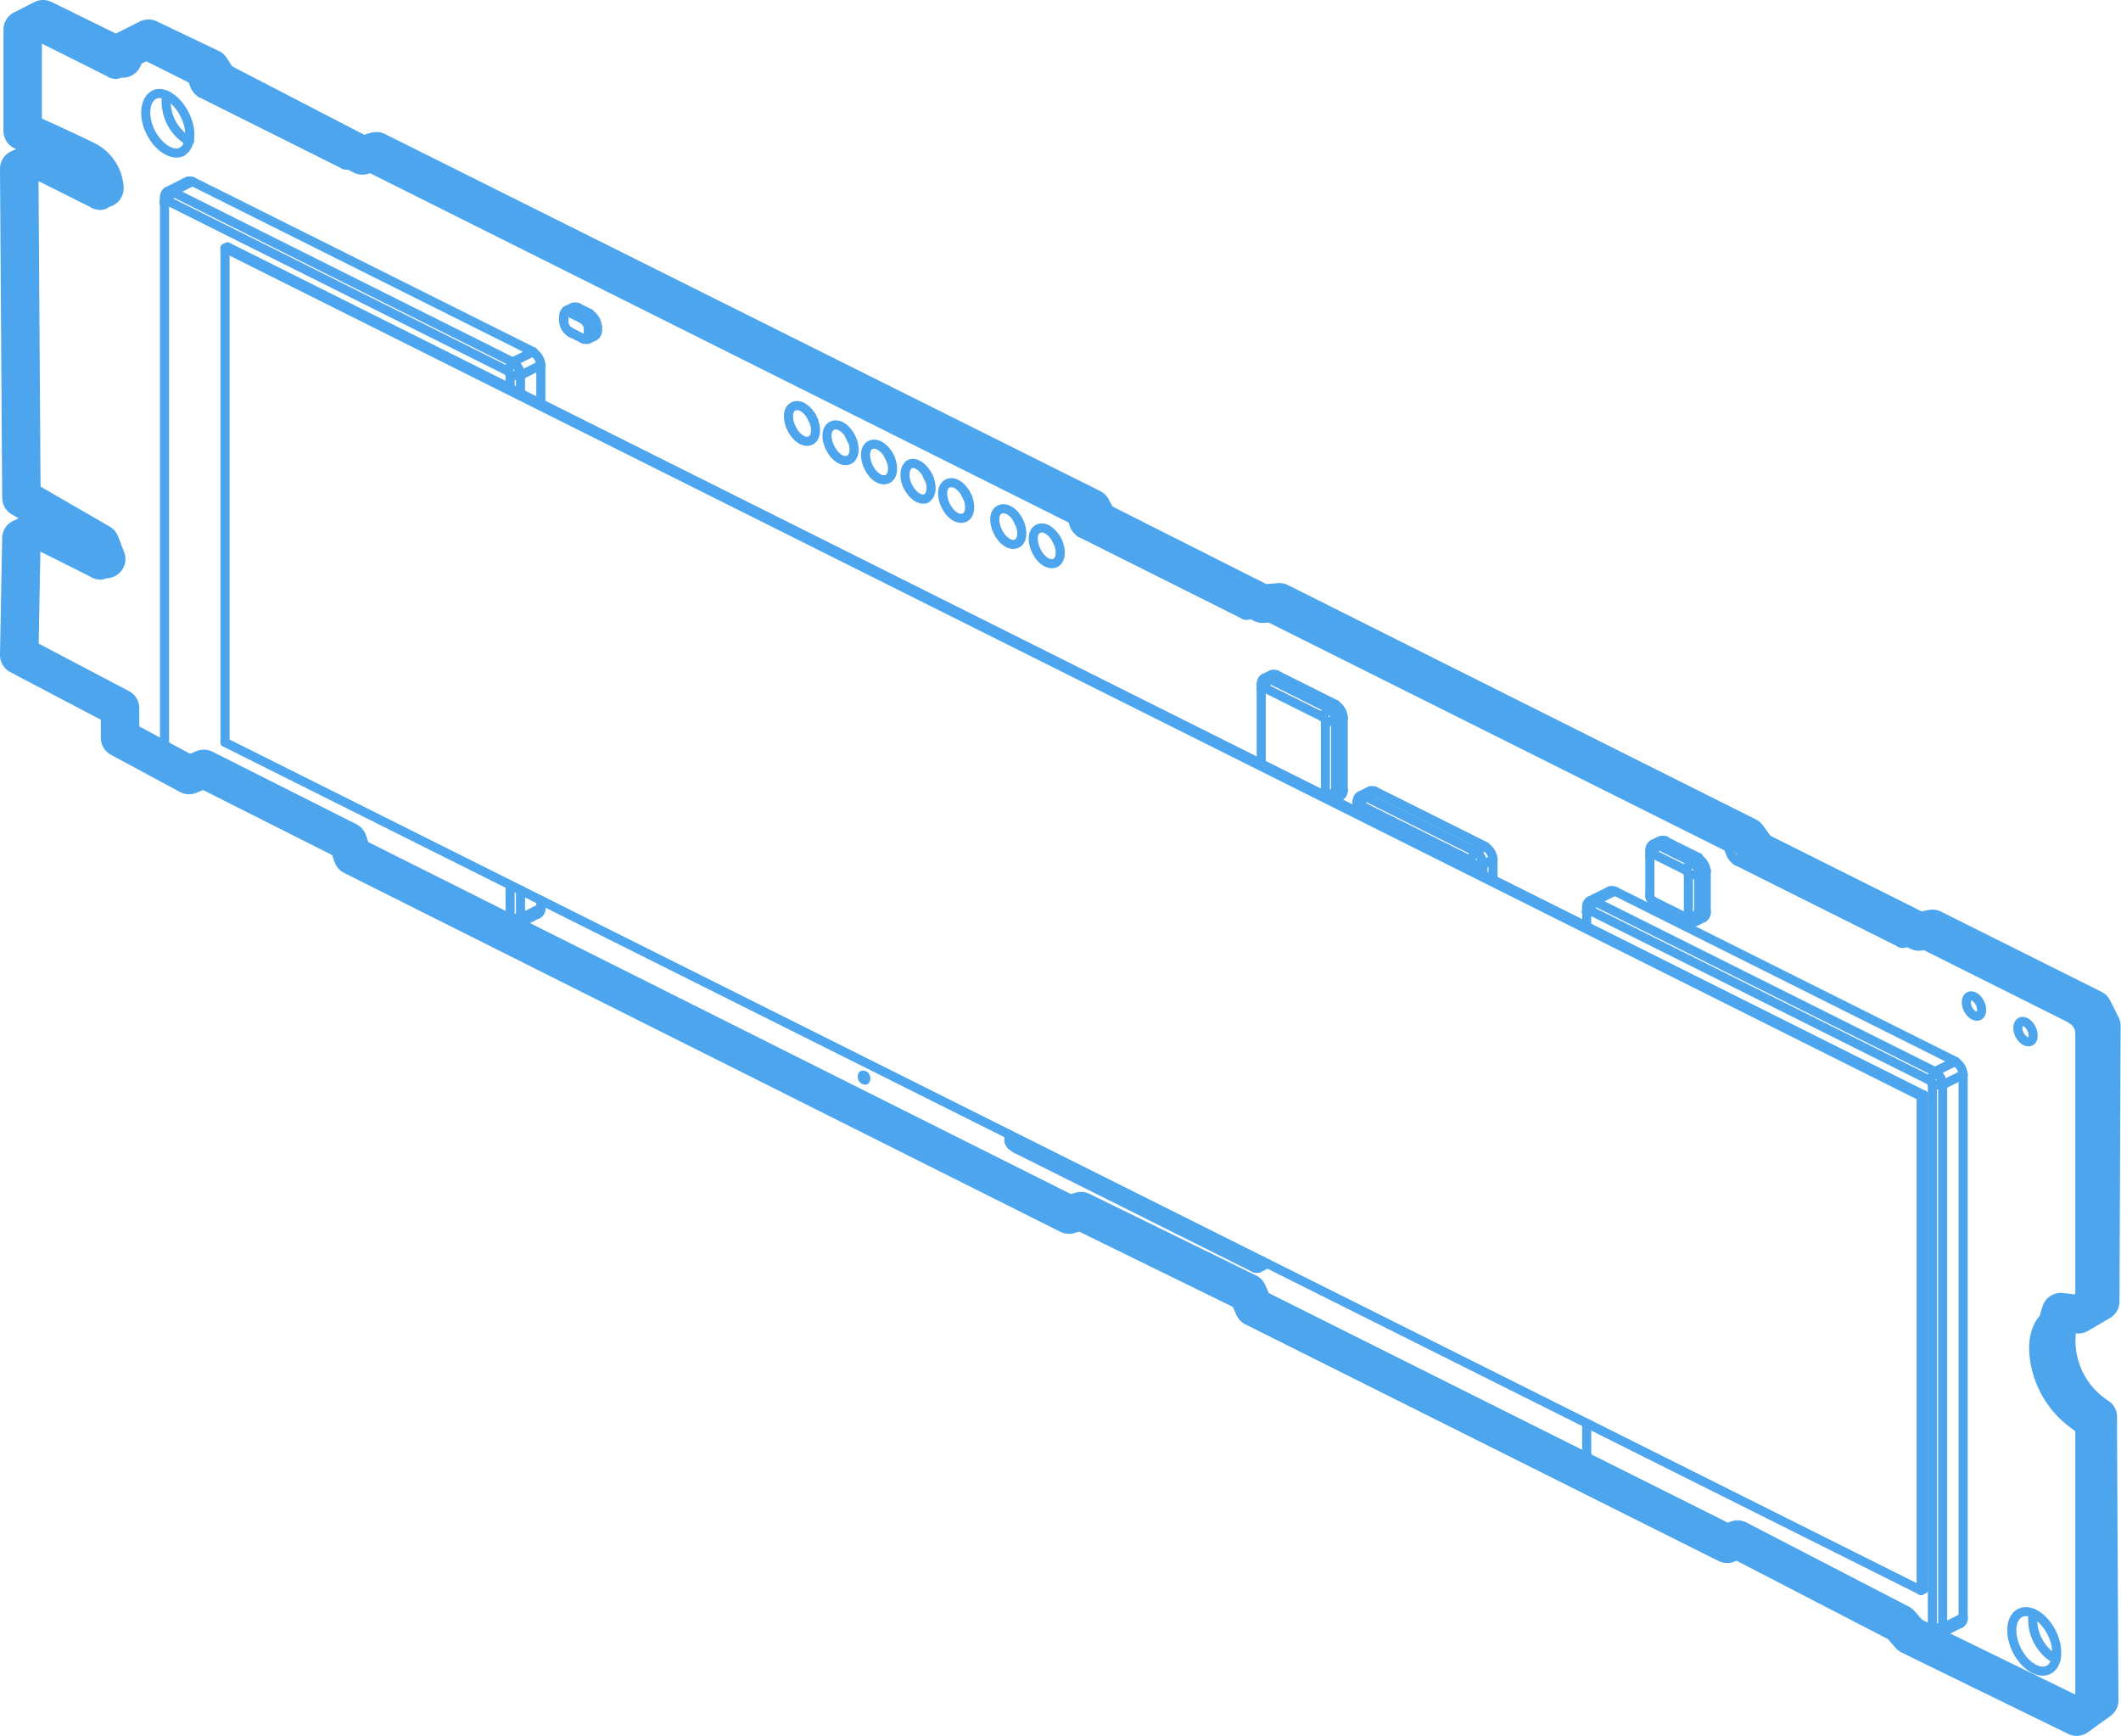 <svg xmlns="http://www.w3.org/2000/svg" viewBox="0 0 165.53 135.44"><defs><style>.cls-1,.cls-2{fill:none;stroke:#4ca5ed;stroke-linecap:round;stroke-linejoin:round;}.cls-1{stroke-width:0.71px;}.cls-2{stroke-width:3px;}</style></defs><title>nvme-linework</title><g id="Layer_2" data-name="Layer 2"><g id="VISIBLE"><g id="LINE"><line class="cls-1" x1="3.36" y1="41.2" x2="1.75" y2="42"/></g><g id="LINE-2" data-name="LINE"><line class="cls-1" x1="8.61" y1="43.76" x2="3.49" y2="41.2"/></g><g id="LINE-3" data-name="LINE"><line class="cls-1" x1="8.69" y1="5.72" x2="1.87" y2="2.31"/></g><g id="LINE-4" data-name="LINE"><line class="cls-1" x1="150.56" y1="72.4" x2="148.94" y2="73.21"/></g><g id="LINE-5" data-name="LINE"><line class="cls-1" x1="163.34" y1="78.73" x2="150.68" y2="72.41"/></g><g id="LINE-6" data-name="LINE"><line class="cls-1" x1="8.61" y1="14.92" x2="3.49" y2="12.36"/></g><g id="LINE-7" data-name="LINE"><line class="cls-1" x1="7.35" y1="15.91" x2="1.87" y2="13.17"/></g><g id="LINE-8" data-name="LINE"><line class="cls-1" x1="163.94" y1="132.67" x2="163.94" y2="110.88"/></g><g id="LINE-9" data-name="LINE"><line class="cls-1" x1="1.87" y1="38.94" x2="7.35" y2="41.68"/></g><g id="LINE-10" data-name="LINE"><line class="cls-1" x1="7.35" y1="44.75" x2="1.87" y2="42.01"/></g><g id="LINE-11" data-name="LINE"><line class="cls-1" x1="41.61" y1="27.45" x2="15.03" y2="14.17"/></g><g id="LINE-12" data-name="LINE"><line class="cls-1" x1="42.21" y1="70.86" x2="42.21" y2="70.25"/></g><g id="LINE-13" data-name="LINE"><line class="cls-1" x1="42.21" y1="31.49" x2="42.21" y2="28.49"/></g><g id="LINE-14" data-name="LINE"><line class="cls-1" x1="46.02" y1="24.46" x2="45.1" y2="24"/></g><g id="LINE-15" data-name="LINE"><line class="cls-1" x1="46.62" y1="25.77" x2="46.62" y2="25.5"/></g><g id="LINE-16" data-name="LINE"><line class="cls-1" x1="104.23" y1="54.97" x2="99.62" y2="52.66"/></g><g id="LINE-17" data-name="LINE"><line class="cls-1" x1="104.83" y1="61.65" x2="104.83" y2="56"/></g><g id="LINE-18" data-name="LINE"><line class="cls-1" x1="115.92" y1="66.05" x2="107.3" y2="61.74"/></g><g id="LINE-19" data-name="LINE"><line class="cls-1" x1="116.52" y1="68.65" x2="116.52" y2="67.08"/></g><g id="LINE-20" data-name="LINE"><line class="cls-1" x1="132.56" y1="66.92" x2="129.95" y2="65.62"/></g><g id="LINE-21" data-name="LINE"><line class="cls-1" x1="133.16" y1="71.15" x2="133.16" y2="67.96"/></g><g id="LINE-22" data-name="LINE"><line class="cls-1" x1="152.61" y1="82.83" x2="126.03" y2="69.54"/></g><g id="LINE-23" data-name="LINE"><line class="cls-1" x1="153.21" y1="126.23" x2="153.21" y2="83.86"/></g><g id="LINE-24" data-name="LINE"><line class="cls-1" x1="1.67" y1="42.16" x2="1.67" y2="50.94"/></g><g id="LINE-25" data-name="LINE"><line class="cls-1" x1="163.94" y1="101.56" x2="163.94" y2="79.77"/></g><g id="LINE-26" data-name="LINE"><line class="cls-1" x1="27.6" y1="66.86" x2="83.58" y2="94.84"/></g><g id="LINE-27" data-name="LINE"><line class="cls-1" x1="136.4" y1="65.27" x2="99.47" y2="46.8"/></g><g id="LINE-28" data-name="LINE"><line class="cls-1" x1="1.87" y1="51.29" x2="8.69" y2="54.7"/></g><g id="LINE-29" data-name="LINE"><line class="cls-1" x1="9.59" y1="4.39" x2="9.59" y2="5.07"/></g><g id="LINE-30" data-name="LINE"><line class="cls-1" x1="149.88" y1="72.74" x2="137.18" y2="66.39"/></g><g id="LINE-31" data-name="LINE"><line class="cls-1" x1="1.67" y1="2.46" x2="1.67" y2="9.75"/></g><g id="LINE-32" data-name="LINE"><line class="cls-1" x1="162.32" y1="102.37" x2="162.32" y2="80.58"/></g><g id="LINE-33" data-name="LINE"><line class="cls-1" x1="134.79" y1="66.07" x2="97.86" y2="47.61"/></g><g id="LINE-34" data-name="LINE"><line class="cls-1" x1="97.86" y1="101.98" x2="134.79" y2="120.45"/></g><g id="LINE-35" data-name="LINE"><line class="cls-1" x1="14.93" y1="6.14" x2="10.34" y2="3.85"/></g><g id="LINE-36" data-name="LINE"><line class="cls-1" x1="83.58" y1="40.47" x2="27.6" y2="12.48"/></g><g id="LINE-37" data-name="LINE"><line class="cls-1" x1="148.29" y1="73.56" x2="135.57" y2="67.2"/></g><g id="LINE-38" data-name="LINE"><line class="cls-1" x1="83.7" y1="94.85" x2="84.39" y2="94.51"/></g><g id="LINE-39" data-name="LINE"><line class="cls-1" x1="10.34" y1="58.22" x2="14.93" y2="60.52"/></g><g id="LINE-40" data-name="LINE"><line class="cls-1" x1="9.59" y1="56.25" x2="9.59" y2="56.93"/></g><g id="LINE-41" data-name="LINE"><line class="cls-1" x1="28.41" y1="12.01" x2="17.32" y2="6.46"/></g><g id="LINE-42" data-name="LINE"><line class="cls-1" x1="11.48" y1="3.01" x2="9.87" y2="3.82"/></g><g id="LINE-43" data-name="LINE"><line class="cls-1" x1="149.07" y1="127.59" x2="161.72" y2="133.92"/></g><g id="LINE-44" data-name="LINE"><line class="cls-1" x1="162.32" y1="133.48" x2="162.32" y2="111.69"/></g><g id="LINE-45" data-name="LINE"><line class="cls-1" x1="26.83" y1="12.83" x2="15.7" y2="7.27"/></g><g id="LINE-46" data-name="LINE"><line class="cls-1" x1="99.34" y1="46.79" x2="97.73" y2="47.6"/></g><g id="LINE-47" data-name="LINE"><line class="cls-1" x1="97.08" y1="47.96" x2="84.35" y2="41.59"/></g><g id="LINE-48" data-name="LINE"><line class="cls-1" x1="3.36" y1="1.5" x2="1.75" y2="2.31"/></g><g id="LINE-49" data-name="LINE"><line class="cls-1" x1="84.35" y1="94.49" x2="97.08" y2="100.86"/></g><g id="LINE-50" data-name="LINE"><line class="cls-1" x1="162.25" y1="102.52" x2="163.86" y2="101.72"/></g><g id="LINE-51" data-name="LINE"><line class="cls-1" x1="135.57" y1="120.1" x2="148.29" y2="126.46"/></g><g id="LINE-52" data-name="LINE"><line class="cls-1" x1="29.09" y1="11.67" x2="27.48" y2="12.47"/></g><g id="LINE-53" data-name="LINE"><line class="cls-1" x1="162.1" y1="133.94" x2="163.72" y2="133.13"/></g><g id="LINE-54" data-name="LINE"><line class="cls-1" x1="134.92" y1="120.46" x2="135.6" y2="120.12"/></g><g id="LINE-55" data-name="LINE"><line class="cls-1" x1="15.05" y1="60.53" x2="15.73" y2="60.18"/></g><g id="LINE-56" data-name="LINE"><line class="cls-1" x1="98.66" y1="47.13" x2="85.97" y2="40.78"/></g><g id="LINE-57" data-name="LINE"><line class="cls-1" x1="85.19" y1="39.66" x2="29.22" y2="11.67"/></g><g id="LINE-58" data-name="LINE"><line class="cls-1" x1="15.7" y1="60.17" x2="26.83" y2="65.73"/></g><g id="LINE-59" data-name="LINE"><line class="cls-1" x1="1.67" y1="13.31" x2="1.67" y2="38.6"/></g><g id="LINE-60" data-name="LINE"><line class="cls-1" x1="161.72" y1="79.54" x2="149.07" y2="73.21"/></g><g id="LINE-61" data-name="LINE"><line class="cls-1" x1="1.87" y1="10.1" x2="7.35" y2="12.84"/></g><g id="LINE-62" data-name="LINE"><line class="cls-1" x1="3.36" y1="12.35" x2="1.75" y2="13.16"/></g><g id="LINE-63" data-name="LINE"><line class="cls-1" x1="16.54" y1="5.33" x2="11.95" y2="3.04"/></g><g id="LINE-64" data-name="LINE"><line class="cls-1" x1="9.59" y1="4.56" x2="3.49" y2="1.51"/></g><g id="ELLIPSE"><path class="cls-1" d="M3.49,41.2a.15.15,0,0,0-.13,0"/></g><g id="ELLIPSE-2" data-name="ELLIPSE"><path class="cls-1" d="M3.49,12.36a.15.15,0,0,0-.13,0"/></g><g id="ELLIPSE-3" data-name="ELLIPSE"><path class="cls-1" d="M83.77,94.76a.38.38,0,0,1,.58-.27"/></g><g id="ELLIPSE-4" data-name="ELLIPSE"><path class="cls-1" d="M159.87,130.31c.75-.38.86-1.68.25-2.9s-1.72-1.92-2.47-1.54-.86,1.67-.25,2.9,1.72,1.91,2.47,1.54Z"/></g><g id="ELLIPSE-5" data-name="ELLIPSE"><path class="cls-1" d="M9.59,5.07c0,.61-.4.9-.9.65"/></g><g id="ELLIPSE-6" data-name="ELLIPSE"><path class="cls-1" d="M137.18,66.39a1.25,1.25,0,0,1-.58-.84"/></g><g id="ELLIPSE-7" data-name="ELLIPSE"><path class="cls-1" d="M162.13,102.52c.11,0,.19,0,.19-.15"/></g><g id="ELLIPSE-8" data-name="ELLIPSE"><path class="cls-1" d="M1.67,9.75a.43.43,0,0,0,.2.35"/></g><g id="ELLIPSE-9" data-name="ELLIPSE"><path class="cls-1" d="M9.59,56.93a1.55,1.55,0,0,0,.75,1.29"/></g><g id="ELLIPSE-10" data-name="ELLIPSE"><path class="cls-1" d="M83.58,94.84a.12.12,0,0,0,.19-.08"/></g><g id="ELLIPSE-11" data-name="ELLIPSE"><path class="cls-1" d="M149.07,73.21a.12.12,0,0,0-.19.09"/></g><g id="ELLIPSE-12" data-name="ELLIPSE"><path class="cls-1" d="M63.31,32.45a1.93,1.93,0,0,0,.19.38"/></g><g id="ELLIPSE-13" data-name="ELLIPSE"><path class="cls-1" d="M135,66.35a.41.41,0,0,0-.19-.28"/></g><g id="ELLIPSE-14" data-name="ELLIPSE"><path class="cls-1" d="M161.72,133.92c.34.16.6,0,.6-.44"/></g><g id="ELLIPSE-15" data-name="ELLIPSE"><path class="cls-1" d="M97.66,47.69a.37.37,0,0,1-.58.27"/></g><g id="ELLIPSE-16" data-name="ELLIPSE"><path class="cls-1" d="M14.17,11.84c.75-.37.86-1.67.25-2.89S12.7,7,12,7.41s-.86,1.67-.25,2.89,1.72,1.92,2.47,1.54Z"/></g><g id="ELLIPSE-17" data-name="ELLIPSE"><path class="cls-1" d="M97.08,100.86a1.19,1.19,0,0,1,.58.84"/></g><g id="ELLIPSE-18" data-name="ELLIPSE"><path class="cls-1" d="M148.88,127.31a.41.41,0,0,0,.19.28"/></g><g id="ELLIPSE-19" data-name="ELLIPSE"><path class="cls-1" d="M27.41,12.57a.37.37,0,0,1-.58.26"/></g><g id="ELLIPSE-20" data-name="ELLIPSE"><path class="cls-1" d="M162.32,111.69a.41.41,0,0,0-.19-.34"/></g><g id="ELLIPSE-21" data-name="ELLIPSE"><path class="cls-1" d="M136.6,65.55a.43.43,0,0,0-.2-.28"/></g><g id="ELLIPSE-22" data-name="ELLIPSE"><path class="cls-1" d="M72.28,38.89c.45-.23.52-1,.15-1.74S71.4,36,71,36.22s-.52,1-.15,1.74,1,1.15,1.48.93Z"/></g><g id="ELLIPSE-23" data-name="ELLIPSE"><path class="cls-1" d="M135,120.36a.38.38,0,0,1,.59-.26"/></g><g id="ELLIPSE-24" data-name="ELLIPSE"><path class="cls-1" d="M7.35,41.68a2.61,2.61,0,0,1,1.26,2.16c0,.85-.56,1.26-1.26.91"/></g><g id="ELLIPSE-25" data-name="ELLIPSE"><path class="cls-1" d="M79.36,42.42c.45-.22.51-1,.15-1.74s-1-1.14-1.48-.92-.52,1-.15,1.74,1,1.15,1.48.92Z"/></g><g id="ELLIPSE-26" data-name="ELLIPSE"><path class="cls-1" d="M14.93,60.52a.12.12,0,0,0,.19-.09"/></g><g id="ELLIPSE-27" data-name="ELLIPSE"><path class="cls-1" d="M69.27,37.38c.45-.22.52-1,.15-1.74s-1-1.14-1.48-.92-.51,1-.15,1.74,1,1.15,1.48.92Z"/></g><g id="ELLIPSE-28" data-name="ELLIPSE"><path class="cls-1" d="M3.49,1.51a.12.12,0,0,0-.13,0"/></g><g id="ELLIPSE-29" data-name="ELLIPSE"><path class="cls-1" d="M84.35,41.59a1.25,1.25,0,0,1-.58-.84"/></g><g id="ELLIPSE-30" data-name="ELLIPSE"><path class="cls-1" d="M162.32,80.58a1.24,1.24,0,0,0-.6-1"/></g><g id="ELLIPSE-31" data-name="ELLIPSE"><path class="cls-1" d="M1.87,2.31c-.11-.05-.2,0-.2.15"/></g><g id="ELLIPSE-32" data-name="ELLIPSE"><path class="cls-1" d="M162.13,111.35a7.61,7.61,0,0,1-3.41-5.89c-.1-2.49,1.43-3.81,3.41-2.94"/></g><g id="ELLIPSE-33" data-name="ELLIPSE"><path class="cls-1" d="M148.88,73.3a.38.38,0,0,1-.59.26"/></g><g id="ELLIPSE-34" data-name="ELLIPSE"><path class="cls-1" d="M99.47,46.8a.15.15,0,0,0-.13,0"/></g><g id="ELLIPSE-35" data-name="ELLIPSE"><path class="cls-1" d="M12,3a.53.53,0,0,0-.47,0"/></g><g id="ELLIPSE-36" data-name="ELLIPSE"><path class="cls-1" d="M75.29,40.39c.45-.23.52-1,.15-1.74s-1-1.15-1.48-.92-.52,1-.15,1.74,1,1.14,1.48.92Z"/></g><g id="ELLIPSE-37" data-name="ELLIPSE"><path class="cls-1" d="M67.33,83.9c.06,0,.15,0,.21.13s0,.22,0,.25-.16,0-.22-.13,0-.22,0-.25Z"/></g><g id="ELLIPSE-38" data-name="ELLIPSE"><path class="cls-1" d="M97.86,47.61a.13.13,0,0,0-.2.08"/></g><g id="ELLIPSE-39" data-name="ELLIPSE"><path class="cls-1" d="M83.77,40.75a.39.39,0,0,0-.19-.28"/></g><g id="ELLIPSE-40" data-name="ELLIPSE"><path class="cls-1" d="M10.34,3.85c-.41-.21-.75,0-.75.54"/></g><g id="ELLIPSE-41" data-name="ELLIPSE"><path class="cls-1" d="M158.46,81.27c.25-.12.29-.57.08-1s-.59-.65-.84-.53-.3.58-.09,1,.59.65.85.52Z"/></g><g id="ELLIPSE-42" data-name="ELLIPSE"><path class="cls-1" d="M27.6,12.48a.12.12,0,0,0-.19.09"/></g><g id="ELLIPSE-43" data-name="ELLIPSE"><path class="cls-1" d="M26.83,65.73a1.25,1.25,0,0,1,.58.84"/></g><g id="ELLIPSE-44" data-name="ELLIPSE"><path class="cls-1" d="M16.73,5.62a.43.43,0,0,0-.19-.29"/></g><g id="ELLIPSE-45" data-name="ELLIPSE"><path class="cls-1" d="M8.69,54.7a1.86,1.86,0,0,1,.9,1.55"/></g><g id="ELLIPSE-46" data-name="ELLIPSE"><path class="cls-1" d="M134.79,120.45a.12.12,0,0,0,.19-.09"/></g><g id="ELLIPSE-47" data-name="ELLIPSE"><path class="cls-1" d="M42,71.32a.48.48,0,0,0,.22-.46"/></g><g id="ELLIPSE-48" data-name="ELLIPSE"><path class="cls-1" d="M15,14.17a.43.43,0,0,0-.38,0"/></g><g id="ELLIPSE-49" data-name="ELLIPSE"><path class="cls-1" d="M42.21,28.49a1.26,1.26,0,0,0-.6-1"/></g><g id="ELLIPSE-50" data-name="ELLIPSE"><path class="cls-1" d="M45.1,24a.43.43,0,0,0-.38,0"/></g><g id="ELLIPSE-51" data-name="ELLIPSE"><path class="cls-1" d="M46.4,26.23a.48.48,0,0,0,.22-.46"/></g><g id="ELLIPSE-52" data-name="ELLIPSE"><path class="cls-1" d="M46.62,25.5a1.26,1.26,0,0,0-.6-1"/></g><g id="ELLIPSE-53" data-name="ELLIPSE"><path class="cls-1" d="M99.62,52.66a.4.4,0,0,0-.38,0"/></g><g id="ELLIPSE-54" data-name="ELLIPSE"><path class="cls-1" d="M104.61,62.11a.48.48,0,0,0,.22-.46"/></g><g id="ELLIPSE-55" data-name="ELLIPSE"><path class="cls-1" d="M107.3,61.74a.43.43,0,0,0-.38,0"/></g><g id="ELLIPSE-56" data-name="ELLIPSE"><path class="cls-1" d="M104.83,56a1.24,1.24,0,0,0-.6-1"/></g><g id="ELLIPSE-57" data-name="ELLIPSE"><path class="cls-1" d="M116.52,67.08a1.24,1.24,0,0,0-.6-1"/></g><g id="ELLIPSE-58" data-name="ELLIPSE"><path class="cls-1" d="M153,126.69a.48.48,0,0,0,.22-.46"/></g><g id="ELLIPSE-59" data-name="ELLIPSE"><path class="cls-1" d="M126,69.54a.43.43,0,0,0-.38,0"/></g><g id="ELLIPSE-60" data-name="ELLIPSE"><path class="cls-1" d="M130,65.62a.4.4,0,0,0-.38,0"/></g><g id="ELLIPSE-61" data-name="ELLIPSE"><path class="cls-1" d="M132.94,71.61a.48.48,0,0,0,.22-.46"/></g><g id="ELLIPSE-62" data-name="ELLIPSE"><path class="cls-1" d="M133.16,68a1.26,1.26,0,0,0-.6-1"/></g><g id="ELLIPSE-63" data-name="ELLIPSE"><path class="cls-1" d="M153.21,83.86a1.24,1.24,0,0,0-.6-1"/></g><g id="ELLIPSE-64" data-name="ELLIPSE"><path class="cls-1" d="M85.39,39.94a.46.46,0,0,0-.2-.28"/></g><g id="ELLIPSE-65" data-name="ELLIPSE"><path class="cls-1" d="M1.67,50.94a.43.43,0,0,0,.2.35"/></g><g id="ELLIPSE-66" data-name="ELLIPSE"><path class="cls-1" d="M154.44,79.27c.25-.13.29-.58.08-1s-.59-.65-.84-.53-.3.58-.09,1,.59.65.85.53Z"/></g><g id="ELLIPSE-67" data-name="ELLIPSE"><path class="cls-1" d="M148.29,126.46a1.25,1.25,0,0,1,.59.85"/></g><g id="ELLIPSE-68" data-name="ELLIPSE"><path class="cls-1" d="M66.27,35.88c.45-.23.52-1,.15-1.74s-1-1.15-1.48-.92-.52,1-.15,1.74,1,1.14,1.48.92Z"/></g><g id="ELLIPSE-69" data-name="ELLIPSE"><path class="cls-1" d="M1.87,42c-.11-.06-.2,0-.2.15"/></g><g id="ELLIPSE-70" data-name="ELLIPSE"><path class="cls-1" d="M150.68,72.41a.11.11,0,0,0-.12,0"/></g><g id="ELLIPSE-71" data-name="ELLIPSE"><path class="cls-1" d="M97.66,101.7a.43.43,0,0,0,.2.28"/></g><g id="ELLIPSE-72" data-name="ELLIPSE"><path class="cls-1" d="M1.67,38.6a.41.41,0,0,0,.2.34"/></g><g id="ELLIPSE-73" data-name="ELLIPSE"><path class="cls-1" d="M1.87,13.17c-.11-.06-.2,0-.2.14"/></g><g id="ELLIPSE-74" data-name="ELLIPSE"><path class="cls-1" d="M7.35,12.84A2.58,2.58,0,0,1,8.61,15c0,.85-.56,1.25-1.26.91"/></g><g id="ELLIPSE-75" data-name="ELLIPSE"><path class="cls-1" d="M63.26,34.38c.45-.23.52-1,.15-1.74s-1-1.15-1.48-.93-.52,1-.15,1.74,1,1.15,1.48.93Z"/></g><g id="ELLIPSE-76" data-name="ELLIPSE"><path class="cls-1" d="M15.12,60.43a.37.37,0,0,1,.58-.26"/></g><g id="ELLIPSE-77" data-name="ELLIPSE"><path class="cls-1" d="M163.94,110.88a.44.44,0,0,0-.19-.34"/></g><g id="ELLIPSE-78" data-name="ELLIPSE"><path class="cls-1" d="M82.36,43.93c.45-.23.52-1,.15-1.74s-1-1.15-1.48-.93-.51,1-.15,1.74,1,1.15,1.48.93Z"/></g><g id="ELLIPSE-79" data-name="ELLIPSE"><path class="cls-1" d="M163.94,79.77a1.26,1.26,0,0,0-.6-1"/></g><g id="ELLIPSE-80" data-name="ELLIPSE"><path class="cls-1" d="M163.86,101.72a.17.17,0,0,0,.08-.16"/></g><g id="ELLIPSE-81" data-name="ELLIPSE"><path class="cls-1" d="M69.32,35.46a2.69,2.69,0,0,0,.19.38"/></g><g id="ELLIPSE-82" data-name="ELLIPSE"><path class="cls-1" d="M163.75,110.54a6.16,6.16,0,0,1-1.83-1.66c-1.65-2.19-2.09-5.16-1-6.62"/></g><g id="ELLIPSE-83" data-name="ELLIPSE"><path class="cls-1" d="M158.67,125.9a3.59,3.59,0,0,0,1.27,3.24,2.27,2.27,0,0,0,.52.33"/></g><g id="ELLIPSE-84" data-name="ELLIPSE"><path class="cls-1" d="M15.12,6.42a.41.41,0,0,0-.19-.28"/></g><g id="ELLIPSE-85" data-name="ELLIPSE"><path class="cls-1" d="M163.72,133.13a.48.48,0,0,0,.22-.46"/></g><g id="ELLIPSE-86" data-name="ELLIPSE"><path class="cls-1" d="M86,40.78a1.17,1.17,0,0,1-.58-.84"/></g><g id="ELLIPSE-87" data-name="ELLIPSE"><path class="cls-1" d="M27.41,66.57a.43.43,0,0,0,.19.29"/></g><g id="ELLIPSE-88" data-name="ELLIPSE"><path class="cls-1" d="M82.41,42a2.69,2.69,0,0,0,.19.38"/></g><g id="ELLIPSE-89" data-name="ELLIPSE"><path class="cls-1" d="M135.57,67.2a1.25,1.25,0,0,1-.59-.85"/></g><g id="ELLIPSE-90" data-name="ELLIPSE"><path class="cls-1" d="M79.4,40.5c.06.13.12.26.19.38"/></g><g id="ELLIPSE-91" data-name="ELLIPSE"><path class="cls-1" d="M67.57,84.14a.35.35,0,0,1-.1-.19"/></g><g id="ELLIPSE-92" data-name="ELLIPSE"><path class="cls-1" d="M75.33,38.46a3.36,3.36,0,0,0,.19.38"/></g><g id="ELLIPSE-93" data-name="ELLIPSE"><path class="cls-1" d="M72.33,37a1.93,1.93,0,0,0,.19.38"/></g><g id="ELLIPSE-94" data-name="ELLIPSE"><path class="cls-1" d="M66.31,34a3.36,3.36,0,0,0,.19.38"/></g><g id="ELLIPSE-95" data-name="ELLIPSE"><path class="cls-1" d="M29.22,11.67a.15.15,0,0,0-.13,0"/></g><g id="ELLIPSE-96" data-name="ELLIPSE"><path class="cls-1" d="M17.32,6.46a1.23,1.23,0,0,1-.59-.84"/></g><g id="ELLIPSE-97" data-name="ELLIPSE"><path class="cls-1" d="M15.7,7.27a1.27,1.27,0,0,1-.58-.85"/></g><g id="ELLIPSE-98" data-name="ELLIPSE"><path class="cls-1" d="M13,7.44a3.59,3.59,0,0,0,1.27,3.24,2.27,2.27,0,0,0,.52.33"/></g><g id="LINE-65" data-name="LINE"><line class="cls-1" x1="40.01" y1="72.1" x2="13.44" y2="58.81"/></g><g id="LINE-66" data-name="LINE"><line class="cls-1" x1="14.65" y1="14.14" x2="13.06" y2="14.94"/></g><g id="LINE-67" data-name="LINE"><line class="cls-1" x1="12.84" y1="15.8" x2="12.84" y2="15.4"/></g><g id="LINE-68" data-name="LINE"><line class="cls-1" x1="13.04" y1="58.52" x2="39.61" y2="71.8"/></g><g id="LINE-69" data-name="LINE"><line class="cls-1" x1="13.44" y1="14.96" x2="40.01" y2="28.25"/></g><g id="LINE-70" data-name="LINE"><line class="cls-1" x1="39.81" y1="71.66" x2="39.81" y2="69.06"/></g><g id="LINE-71" data-name="LINE"><line class="cls-1" x1="39.81" y1="30.3" x2="39.81" y2="29.29"/></g><g id="LINE-72" data-name="LINE"><line class="cls-1" x1="40.62" y1="29.29" x2="40.62" y2="30.7"/></g><g id="LINE-73" data-name="LINE"><line class="cls-1" x1="40.62" y1="69.46" x2="40.62" y2="71.66"/></g><g id="LINE-74" data-name="LINE"><line class="cls-1" x1="44" y1="24.68" x2="44" y2="24.78"/></g><g id="LINE-75" data-name="LINE"><line class="cls-1" x1="45.91" y1="26.47" x2="46.4" y2="26.23"/></g><g id="LINE-76" data-name="LINE"><line class="cls-1" x1="45.43" y1="24.88" x2="44.5" y2="24.42"/></g><g id="LINE-77" data-name="LINE"><line class="cls-1" x1="44" y1="24.78" x2="44" y2="25.05"/></g><g id="LINE-78" data-name="LINE"><line class="cls-1" x1="45.93" y1="26.01" x2="45.93" y2="25.74"/></g><g id="LINE-79" data-name="LINE"><line class="cls-1" x1="39.61" y1="28.94" x2="13.04" y2="15.65"/></g><g id="LINE-80" data-name="LINE"><line class="cls-1" x1="97.86" y1="98.92" x2="79.34" y2="89.66"/></g><g id="LINE-81" data-name="LINE"><line class="cls-1" x1="98.24" y1="98.95" x2="98.92" y2="98.61"/></g><g id="LINE-82" data-name="LINE"><line class="cls-1" x1="78.94" y1="89.37" x2="97.46" y2="98.63"/></g><g id="LINE-83" data-name="LINE"><line class="cls-1" x1="97.66" y1="98.49" x2="97.66" y2="97.98"/></g><g id="LINE-84" data-name="LINE"><line class="cls-1" x1="99.24" y1="52.64" x2="98.65" y2="52.93"/></g><g id="LINE-85" data-name="LINE"><line class="cls-1" x1="104.03" y1="62.4" x2="104.61" y2="62.11"/></g><g id="LINE-86" data-name="LINE"><line class="cls-1" x1="105.91" y1="62.97" x2="105.91" y2="62.57"/></g><g id="LINE-87" data-name="LINE"><line class="cls-1" x1="98.43" y1="53.79" x2="98.43" y2="59.44"/></g><g id="LINE-88" data-name="LINE"><line class="cls-1" x1="103.24" y1="55.95" x2="98.63" y2="53.65"/></g><g id="LINE-89" data-name="LINE"><line class="cls-1" x1="44.72" y1="23.97" x2="44.22" y2="24.22"/></g><g id="LINE-90" data-name="LINE"><line class="cls-1" x1="106.92" y1="61.71" x2="106.13" y2="62.11"/></g><g id="LINE-91" data-name="LINE"><line class="cls-1" x1="99.03" y1="52.96" x2="103.64" y2="55.26"/></g><g id="LINE-92" data-name="LINE"><line class="cls-1" x1="103.44" y1="61.95" x2="103.44" y2="56.3"/></g><g id="LINE-93" data-name="LINE"><line class="cls-1" x1="45.53" y1="26.45" x2="44.61" y2="25.99"/></g><g id="LINE-94" data-name="LINE"><line class="cls-1" x1="105.91" y1="62.97" x2="105.91" y2="63.34"/></g><g id="LINE-95" data-name="LINE"><line class="cls-1" x1="98.46" y1="98.38" x2="98.46" y2="98.49"/></g><g id="LINE-96" data-name="LINE"><line class="cls-1" x1="12.84" y1="15.8" x2="12.84" y2="58.17"/></g><g id="LINE-97" data-name="LINE"><line class="cls-1" x1="114.73" y1="67.13" x2="106.11" y2="62.82"/></g><g id="LINE-98" data-name="LINE"><line class="cls-1" x1="114.93" y1="67.85" x2="114.93" y2="67.48"/></g><g id="LINE-99" data-name="LINE"><line class="cls-1" x1="104.24" y1="56.3" x2="104.24" y2="61.95"/></g><g id="LINE-100" data-name="LINE"><line class="cls-1" x1="115.73" y1="67.48" x2="115.73" y2="68.25"/></g><g id="LINE-101" data-name="LINE"><line class="cls-1" x1="78.74" y1="88.52" x2="78.74" y2="89.02"/></g><g id="LINE-102" data-name="LINE"><line class="cls-1" x1="151.01" y1="127.47" x2="124.43" y2="114.18"/></g><g id="LINE-103" data-name="LINE"><line class="cls-1" x1="125.65" y1="69.51" x2="124.05" y2="70.31"/></g><g id="LINE-104" data-name="LINE"><line class="cls-1" x1="128.92" y1="70.26" x2="129.24" y2="70.51"/></g><g id="LINE-105" data-name="LINE"><line class="cls-1" x1="40.4" y1="72.12" x2="41.99" y2="71.32"/></g><g id="LINE-106" data-name="LINE"><line class="cls-1" x1="44.61" y1="24.24" x2="45.53" y2="24.71"/></g><g id="LINE-107" data-name="LINE"><line class="cls-1" x1="129.57" y1="65.6" x2="128.98" y2="65.89"/></g><g id="LINE-108" data-name="LINE"><line class="cls-1" x1="128.76" y1="66.35" x2="128.76" y2="66.75"/></g><g id="LINE-109" data-name="LINE"><line class="cls-1" x1="132.35" y1="71.91" x2="132.94" y2="71.61"/></g><g id="LINE-110" data-name="LINE"><line class="cls-1" x1="46.13" y1="25.74" x2="46.13" y2="26.01"/></g><g id="LINE-111" data-name="LINE"><line class="cls-1" x1="128.76" y1="66.75" x2="128.76" y2="69.94"/></g><g id="LINE-112" data-name="LINE"><line class="cls-1" x1="128.96" y1="70.29" x2="131.57" y2="71.59"/></g><g id="LINE-113" data-name="LINE"><line class="cls-1" x1="131.57" y1="67.91" x2="128.96" y2="66.61"/></g><g id="LINE-114" data-name="LINE"><line class="cls-1" x1="98.43" y1="53.39" x2="98.43" y2="53.79"/></g><g id="LINE-115" data-name="LINE"><line class="cls-1" x1="129.36" y1="65.92" x2="131.97" y2="67.22"/></g><g id="LINE-116" data-name="LINE"><line class="cls-1" x1="132.57" y1="68.26" x2="132.57" y2="71.45"/></g><g id="LINE-117" data-name="LINE"><line class="cls-1" x1="131.77" y1="71.45" x2="131.77" y2="68.26"/></g><g id="LINE-118" data-name="LINE"><line class="cls-1" x1="13" y1="58.49" x2="13.32" y2="58.73"/></g><g id="LINE-119" data-name="LINE"><line class="cls-1" x1="151.39" y1="127.49" x2="152.99" y2="126.69"/></g><g id="LINE-120" data-name="LINE"><line class="cls-1" x1="123.83" y1="71.17" x2="123.83" y2="70.77"/></g><g id="LINE-121" data-name="LINE"><line class="cls-1" x1="106.51" y1="62.13" x2="115.13" y2="66.44"/></g><g id="LINE-122" data-name="LINE"><line class="cls-1" x1="123.83" y1="71.17" x2="123.83" y2="72.3"/></g><g id="LINE-123" data-name="LINE"><line class="cls-1" x1="123.83" y1="111.06" x2="123.83" y2="113.54"/></g><g id="LINE-124" data-name="LINE"><line class="cls-1" x1="124.03" y1="113.89" x2="150.61" y2="127.18"/></g><g id="LINE-125" data-name="LINE"><line class="cls-1" x1="131.97" y1="71.88" x2="129.36" y2="70.58"/></g><g id="LINE-126" data-name="LINE"><line class="cls-1" x1="124.43" y1="70.33" x2="151.01" y2="83.62"/></g><g id="LINE-127" data-name="LINE"><line class="cls-1" x1="44.4" y1="25.85" x2="44.48" y2="25.91"/></g><g id="LINE-128" data-name="LINE"><line class="cls-1" x1="150.61" y1="84.31" x2="124.03" y2="71.02"/></g><g id="LINE-129" data-name="LINE"><line class="cls-1" x1="150.81" y1="127.03" x2="150.81" y2="84.66"/></g><g id="LINE-130" data-name="LINE"><line class="cls-1" x1="78.9" y1="89.35" x2="79.22" y2="89.59"/></g><g id="LINE-131" data-name="LINE"><line class="cls-1" x1="151.61" y1="84.66" x2="151.61" y2="127.03"/></g><g id="LINE-132" data-name="LINE"><line class="cls-1" x1="123.99" y1="113.86" x2="124.31" y2="114.1"/></g><g id="LINE-133" data-name="LINE"><line class="cls-1" x1="44.5" y1="25.91" x2="45.43" y2="26.38"/></g><g id="ELLIPSE-99" data-name="ELLIPSE"><path class="cls-1" d="M13.44,58.81l-.12-.08"/></g><g id="ELLIPSE-100" data-name="ELLIPSE"><path class="cls-1" d="M12.84,15.4c0-.41.26-.6.6-.44"/></g><g id="ELLIPSE-101" data-name="ELLIPSE"><path class="cls-1" d="M13,15.65c-.11-.05-.2,0-.2.15"/></g><g id="ELLIPSE-102" data-name="ELLIPSE"><path class="cls-1" d="M12.84,58.17a.43.43,0,0,0,.2.35"/></g><g id="ELLIPSE-103" data-name="ELLIPSE"><path class="cls-1" d="M39.61,71.8c.11.06.2,0,.2-.14"/></g><g id="ELLIPSE-104" data-name="ELLIPSE"><path class="cls-1" d="M39.81,29.29a.43.43,0,0,0-.2-.35"/></g><g id="ELLIPSE-105" data-name="ELLIPSE"><path class="cls-1" d="M40,28.25a1.25,1.25,0,0,1,.61,1"/></g><g id="ELLIPSE-106" data-name="ELLIPSE"><path class="cls-1" d="M44.61,26a.57.57,0,0,1-.13-.08"/></g><g id="ELLIPSE-107" data-name="ELLIPSE"><path class="cls-1" d="M44,24.68c0-.41.27-.6.61-.44"/></g><g id="ELLIPSE-108" data-name="ELLIPSE"><path class="cls-1" d="M46.13,26c0,.41-.27.6-.6.44"/></g><g id="ELLIPSE-109" data-name="ELLIPSE"><path class="cls-1" d="M44.5,24.42c-.27-.14-.5,0-.5.36"/></g><g id="ELLIPSE-110" data-name="ELLIPSE"><path class="cls-1" d="M44,25.05a1,1,0,0,0,.5.86"/></g><g id="ELLIPSE-111" data-name="ELLIPSE"><path class="cls-1" d="M45.43,26.38c.27.13.5,0,.5-.37"/></g><g id="ELLIPSE-112" data-name="ELLIPSE"><path class="cls-1" d="M45.93,25.74a1,1,0,0,0-.5-.86"/></g><g id="ELLIPSE-113" data-name="ELLIPSE"><path class="cls-1" d="M79.34,89.66l-.12-.07"/></g><g id="ELLIPSE-114" data-name="ELLIPSE"><path class="cls-1" d="M98.46,98.49c0,.4-.27.6-.6.43"/></g><g id="ELLIPSE-115" data-name="ELLIPSE"><path class="cls-1" d="M78.74,89a.43.43,0,0,0,.2.35"/></g><g id="ELLIPSE-116" data-name="ELLIPSE"><path class="cls-1" d="M97.46,98.63c.11.06.2,0,.2-.14"/></g><g id="ELLIPSE-117" data-name="ELLIPSE"><path class="cls-1" d="M98.43,53.39c0-.4.26-.6.6-.43"/></g><g id="ELLIPSE-118" data-name="ELLIPSE"><path class="cls-1" d="M104.24,62a.48.48,0,0,1-.22.46"/></g><g id="ELLIPSE-119" data-name="ELLIPSE"><path class="cls-1" d="M45.53,24.71a1.24,1.24,0,0,1,.6,1"/></g><g id="ELLIPSE-120" data-name="ELLIPSE"><path class="cls-1" d="M105.91,62.57c0-.41.27-.6.6-.44"/></g><g id="ELLIPSE-121" data-name="ELLIPSE"><path class="cls-1" d="M124.43,114.18l-.12-.08"/></g><g id="ELLIPSE-122" data-name="ELLIPSE"><path class="cls-1" d="M98.43,59.44a.43.43,0,0,0,0,.19"/></g><g id="ELLIPSE-123" data-name="ELLIPSE"><path class="cls-1" d="M103.39,62.08a.17.17,0,0,0,0-.13"/></g><g id="ELLIPSE-124" data-name="ELLIPSE"><path class="cls-1" d="M98.63,53.65c-.11-.06-.2,0-.2.14"/></g><g id="ELLIPSE-125" data-name="ELLIPSE"><path class="cls-1" d="M103.44,56.3a.43.43,0,0,0-.2-.35"/></g><g id="ELLIPSE-126" data-name="ELLIPSE"><path class="cls-1" d="M103.64,55.26a1.26,1.26,0,0,1,.6,1"/></g><g id="ELLIPSE-127" data-name="ELLIPSE"><path class="cls-1" d="M106.11,62.82c-.11,0-.2,0-.2.15"/></g><g id="ELLIPSE-128" data-name="ELLIPSE"><path class="cls-1" d="M114.93,67.48a.43.43,0,0,0-.2-.35"/></g><g id="ELLIPSE-129" data-name="ELLIPSE"><path class="cls-1" d="M115.13,66.44a1.26,1.26,0,0,1,.6,1"/></g><g id="ELLIPSE-130" data-name="ELLIPSE"><path class="cls-1" d="M151.61,127c0,.41-.27.6-.6.44"/></g><g id="ELLIPSE-131" data-name="ELLIPSE"><path class="cls-1" d="M123.83,70.77c0-.41.27-.6.6-.44"/></g><g id="ELLIPSE-132" data-name="ELLIPSE"><path class="cls-1" d="M40.62,71.66c0,.41-.27.6-.61.44"/></g><g id="ELLIPSE-133" data-name="ELLIPSE"><path class="cls-1" d="M129.36,70.58l-.12-.07"/></g><g id="ELLIPSE-134" data-name="ELLIPSE"><path class="cls-1" d="M128.76,66.35c0-.4.27-.6.6-.43"/></g><g id="ELLIPSE-135" data-name="ELLIPSE"><path class="cls-1" d="M132.57,71.45c0,.4-.27.6-.6.43"/></g><g id="ELLIPSE-136" data-name="ELLIPSE"><path class="cls-1" d="M128.76,69.94a.43.43,0,0,0,.2.35"/></g><g id="ELLIPSE-137" data-name="ELLIPSE"><path class="cls-1" d="M131.57,71.59c.11.06.2,0,.2-.14"/></g><g id="ELLIPSE-138" data-name="ELLIPSE"><path class="cls-1" d="M129,66.61c-.11-.06-.2,0-.2.14"/></g><g id="ELLIPSE-139" data-name="ELLIPSE"><path class="cls-1" d="M131.77,68.26a.43.43,0,0,0-.2-.35"/></g><g id="ELLIPSE-140" data-name="ELLIPSE"><path class="cls-1" d="M132,67.22a1.25,1.25,0,0,1,.6,1"/></g><g id="ELLIPSE-141" data-name="ELLIPSE"><path class="cls-1" d="M123.83,113.54a.43.43,0,0,0,.2.35"/></g><g id="ELLIPSE-142" data-name="ELLIPSE"><path class="cls-1" d="M150.61,127.18c.11,0,.2,0,.2-.15"/></g><g id="ELLIPSE-143" data-name="ELLIPSE"><path class="cls-1" d="M124,71c-.11,0-.2,0-.2.15"/></g><g id="ELLIPSE-144" data-name="ELLIPSE"><path class="cls-1" d="M150.81,84.66a.43.43,0,0,0-.2-.35"/></g><g id="ELLIPSE-145" data-name="ELLIPSE"><path class="cls-1" d="M151,83.62a1.26,1.26,0,0,1,.6,1"/></g><g id="LINE-134" data-name="LINE"><line class="cls-1" x1="17.56" y1="19.37" x2="17.56" y2="57.93"/></g><g id="LINE-135" data-name="LINE"><line class="cls-1" x1="17.56" y1="57.93" x2="149.93" y2="124.11"/></g><g id="LINE-136" data-name="LINE"><line class="cls-1" x1="17.76" y1="19.27" x2="150.13" y2="85.45"/></g><g id="LINE-137" data-name="LINE"><line class="cls-1" x1="17.56" y1="19.37" x2="17.76" y2="19.27"/></g><g id="LINE-138" data-name="LINE"><line class="cls-1" x1="17.56" y1="19.37" x2="149.93" y2="85.55"/></g><g id="LINE-139" data-name="LINE"><line class="cls-1" x1="150.13" y1="85.45" x2="150.13" y2="124.01"/></g><g id="LINE-140" data-name="LINE"><line class="cls-1" x1="149.93" y1="85.55" x2="150.13" y2="85.45"/></g><g id="LINE-141" data-name="LINE"><line class="cls-1" x1="149.93" y1="85.55" x2="149.93" y2="124.11"/></g><g id="LINE-142" data-name="LINE"><line class="cls-1" x1="149.93" y1="124.11" x2="150.13" y2="124.01"/></g></g><g id="TANGENT_LINES"><g id="LINE-143" data-name="LINE"><line class="cls-1" x1="1.87" y1="42.01" x2="3.49" y2="41.2"/></g><g id="LINE-144" data-name="LINE"><line class="cls-1" x1="15.12" y1="60.43" x2="15.67" y2="60.15"/></g><g id="LINE-145" data-name="LINE"><line class="cls-1" x1="148.29" y1="73.56" x2="148.89" y2="73.26"/></g><g id="LINE-146" data-name="LINE"><line class="cls-1" x1="161.72" y1="79.54" x2="163.34" y2="78.73"/></g><g id="LINE-147" data-name="LINE"><line class="cls-1" x1="83.58" y1="40.47" x2="85.19" y2="39.66"/></g><g id="LINE-148" data-name="LINE"><line class="cls-1" x1="149.07" y1="73.21" x2="150.68" y2="72.41"/></g><g id="LINE-149" data-name="LINE"><line class="cls-1" x1="7.35" y1="15.91" x2="8.58" y2="15.29"/></g><g id="LINE-150" data-name="LINE"><line class="cls-1" x1="134.98" y1="120.36" x2="135.54" y2="120.09"/></g><g id="LINE-151" data-name="LINE"><line class="cls-1" x1="162.32" y1="80.58" x2="163.94" y2="79.77"/></g><g id="LINE-152" data-name="LINE"><line class="cls-1" x1="135.57" y1="67.2" x2="137.18" y2="66.39"/></g><g id="LINE-153" data-name="LINE"><line class="cls-1" x1="162.13" y1="111.35" x2="163.75" y2="110.54"/></g><g id="LINE-154" data-name="LINE"><line class="cls-1" x1="8.69" y1="5.72" x2="9.57" y2="5.28"/></g><g id="LINE-155" data-name="LINE"><line class="cls-1" x1="162.32" y1="111.69" x2="163.94" y2="110.88"/></g><g id="LINE-156" data-name="LINE"><line class="cls-1" x1="134.98" y1="66.35" x2="136.6" y2="65.55"/></g><g id="LINE-157" data-name="LINE"><line class="cls-1" x1="97.86" y1="47.61" x2="99.47" y2="46.8"/></g><g id="LINE-158" data-name="LINE"><line class="cls-1" x1="14.93" y1="6.14" x2="16.54" y2="5.33"/></g><g id="LINE-159" data-name="LINE"><line class="cls-1" x1="97.08" y1="47.96" x2="97.68" y2="47.66"/></g><g id="LINE-160" data-name="LINE"><line class="cls-1" x1="84.35" y1="41.59" x2="85.97" y2="40.78"/></g><g id="LINE-161" data-name="LINE"><line class="cls-1" x1="83.77" y1="40.75" x2="85.39" y2="39.94"/></g><g id="LINE-162" data-name="LINE"><line class="cls-1" x1="162.32" y1="102.37" x2="163.94" y2="101.56"/></g><g id="LINE-163" data-name="LINE"><line class="cls-1" x1="27.6" y1="12.48" x2="29.22" y2="11.67"/></g><g id="LINE-164" data-name="LINE"><line class="cls-1" x1="26.83" y1="12.83" x2="27.42" y2="12.53"/></g><g id="LINE-165" data-name="LINE"><line class="cls-1" x1="83.77" y1="94.76" x2="84.32" y2="94.48"/></g><g id="LINE-166" data-name="LINE"><line class="cls-1" x1="15.7" y1="7.27" x2="17.32" y2="6.46"/></g><g id="LINE-167" data-name="LINE"><line class="cls-1" x1="162.32" y1="133.48" x2="163.94" y2="132.67"/></g><g id="LINE-168" data-name="LINE"><line class="cls-1" x1="15.12" y1="6.42" x2="16.73" y2="5.62"/></g><g id="LINE-169" data-name="LINE"><line class="cls-1" x1="1.87" y1="13.17" x2="3.49" y2="12.36"/></g><g id="LINE-170" data-name="LINE"><line class="cls-1" x1="10.34" y1="3.85" x2="11.95" y2="3.04"/></g><g id="LINE-171" data-name="LINE"><line class="cls-1" x1="1.87" y1="2.31" x2="3.49" y2="1.51"/></g><g id="LINE-172" data-name="LINE"><line class="cls-1" x1="134.79" y1="66.07" x2="136.4" y2="65.27"/></g><g id="LINE-173" data-name="LINE"><line class="cls-1" x1="7.35" y1="44.75" x2="8.58" y2="44.14"/></g><g id="LINE-174" data-name="LINE"><line class="cls-1" x1="13.04" y1="58.52" x2="13.44" y2="58.81"/></g><g id="LINE-175" data-name="LINE"><line class="cls-1" x1="15.03" y1="14.17" x2="13.44" y2="14.96"/></g><g id="LINE-176" data-name="LINE"><line class="cls-1" x1="13.04" y1="15.65" x2="13.44" y2="14.96"/></g><g id="LINE-177" data-name="LINE"><line class="cls-1" x1="40.01" y1="28.25" x2="41.61" y2="27.45"/></g><g id="LINE-178" data-name="LINE"><line class="cls-1" x1="44.61" y1="25.99" x2="44.5" y2="25.91"/></g><g id="LINE-179" data-name="LINE"><line class="cls-1" x1="45.1" y1="24" x2="44.61" y2="24.24"/></g><g id="LINE-180" data-name="LINE"><line class="cls-1" x1="45.43" y1="26.38" x2="45.53" y2="26.45"/></g><g id="LINE-181" data-name="LINE"><line class="cls-1" x1="46.13" y1="26.01" x2="46.62" y2="25.77"/></g><g id="LINE-182" data-name="LINE"><line class="cls-1" x1="45.93" y1="26.01" x2="46.13" y2="26.01"/></g><g id="LINE-183" data-name="LINE"><line class="cls-1" x1="45.53" y1="24.71" x2="46.02" y2="24.46"/></g><g id="LINE-184" data-name="LINE"><line class="cls-1" x1="40.62" y1="29.29" x2="39.81" y2="29.29"/></g><g id="LINE-185" data-name="LINE"><line class="cls-1" x1="45.93" y1="25.74" x2="46.13" y2="25.74"/></g><g id="LINE-186" data-name="LINE"><line class="cls-1" x1="79.34" y1="89.66" x2="78.94" y2="89.37"/></g><g id="LINE-187" data-name="LINE"><line class="cls-1" x1="97.46" y1="98.63" x2="97.86" y2="98.92"/></g><g id="LINE-188" data-name="LINE"><line class="cls-1" x1="98.46" y1="98.49" x2="98.57" y2="98.43"/></g><g id="LINE-189" data-name="LINE"><line class="cls-1" x1="99.62" y1="52.66" x2="99.03" y2="52.96"/></g><g id="LINE-190" data-name="LINE"><line class="cls-1" x1="44.61" y1="24.24" x2="44.5" y2="24.42"/></g><g id="LINE-191" data-name="LINE"><line class="cls-1" x1="104.24" y1="61.95" x2="104.83" y2="61.65"/></g><g id="LINE-192" data-name="LINE"><line class="cls-1" x1="103.44" y1="61.95" x2="104.24" y2="61.95"/></g><g id="LINE-193" data-name="LINE"><line class="cls-1" x1="45.43" y1="24.88" x2="45.53" y2="24.71"/></g><g id="LINE-194" data-name="LINE"><line class="cls-1" x1="103.64" y1="55.26" x2="104.23" y2="54.97"/></g><g id="LINE-195" data-name="LINE"><line class="cls-1" x1="40.01" y1="28.25" x2="39.61" y2="28.94"/></g><g id="LINE-196" data-name="LINE"><line class="cls-1" x1="104.83" y1="56" x2="104.24" y2="56.3"/></g><g id="LINE-197" data-name="LINE"><line class="cls-1" x1="103.64" y1="55.26" x2="103.24" y2="55.95"/></g><g id="LINE-198" data-name="LINE"><line class="cls-1" x1="104.24" y1="56.3" x2="103.44" y2="56.3"/></g><g id="LINE-199" data-name="LINE"><line class="cls-1" x1="42.21" y1="28.49" x2="40.62" y2="29.29"/></g><g id="LINE-200" data-name="LINE"><line class="cls-1" x1="107.3" y1="61.74" x2="106.51" y2="62.13"/></g><g id="LINE-201" data-name="LINE"><line class="cls-1" x1="40.62" y1="71.66" x2="39.81" y2="71.66"/></g><g id="LINE-202" data-name="LINE"><line class="cls-1" x1="106.11" y1="62.82" x2="106.51" y2="62.13"/></g><g id="LINE-203" data-name="LINE"><line class="cls-1" x1="115.13" y1="66.44" x2="115.92" y2="66.05"/></g><g id="LINE-204" data-name="LINE"><line class="cls-1" x1="115.13" y1="66.44" x2="114.73" y2="67.13"/></g><g id="LINE-205" data-name="LINE"><line class="cls-1" x1="115.73" y1="67.48" x2="114.93" y2="67.48"/></g><g id="LINE-206" data-name="LINE"><line class="cls-1" x1="124.03" y1="113.89" x2="124.43" y2="114.18"/></g><g id="LINE-207" data-name="LINE"><line class="cls-1" x1="151.01" y1="127.47" x2="150.61" y2="127.18"/></g><g id="LINE-208" data-name="LINE"><line class="cls-1" x1="128.96" y1="70.29" x2="129.36" y2="70.58"/></g><g id="LINE-209" data-name="LINE"><line class="cls-1" x1="99.03" y1="52.96" x2="98.63" y2="53.65"/></g><g id="LINE-210" data-name="LINE"><line class="cls-1" x1="131.57" y1="71.59" x2="131.97" y2="71.88"/></g><g id="LINE-211" data-name="LINE"><line class="cls-1" x1="129.95" y1="65.62" x2="129.36" y2="65.92"/></g><g id="LINE-212" data-name="LINE"><line class="cls-1" x1="132.57" y1="71.45" x2="133.16" y2="71.15"/></g><g id="LINE-213" data-name="LINE"><line class="cls-1" x1="116.52" y1="67.08" x2="115.73" y2="67.48"/></g><g id="LINE-214" data-name="LINE"><line class="cls-1" x1="129.36" y1="65.92" x2="128.96" y2="66.61"/></g><g id="LINE-215" data-name="LINE"><line class="cls-1" x1="131.77" y1="71.45" x2="132.57" y2="71.45"/></g><g id="LINE-216" data-name="LINE"><line class="cls-1" x1="40.62" y1="71.66" x2="42.21" y2="70.86"/></g><g id="LINE-217" data-name="LINE"><line class="cls-1" x1="131.97" y1="67.22" x2="132.56" y2="66.92"/></g><g id="LINE-218" data-name="LINE"><line class="cls-1" x1="133.16" y1="67.96" x2="132.57" y2="68.26"/></g><g id="LINE-219" data-name="LINE"><line class="cls-1" x1="131.97" y1="67.22" x2="131.57" y2="67.91"/></g><g id="LINE-220" data-name="LINE"><line class="cls-1" x1="40.01" y1="72.1" x2="39.61" y2="71.8"/></g><g id="LINE-221" data-name="LINE"><line class="cls-1" x1="97.66" y1="98.49" x2="98.46" y2="98.49"/></g><g id="LINE-222" data-name="LINE"><line class="cls-1" x1="132.57" y1="68.26" x2="131.77" y2="68.26"/></g><g id="LINE-223" data-name="LINE"><line class="cls-1" x1="126.03" y1="69.54" x2="124.43" y2="70.33"/></g><g id="LINE-224" data-name="LINE"><line class="cls-1" x1="151.61" y1="127.03" x2="153.21" y2="126.23"/></g><g id="LINE-225" data-name="LINE"><line class="cls-1" x1="46.62" y1="25.5" x2="46.13" y2="25.74"/></g><g id="LINE-226" data-name="LINE"><line class="cls-1" x1="124.03" y1="71.02" x2="124.43" y2="70.33"/></g><g id="LINE-227" data-name="LINE"><line class="cls-1" x1="151.61" y1="127.03" x2="150.81" y2="127.03"/></g><g id="LINE-228" data-name="LINE"><line class="cls-1" x1="151.01" y1="83.62" x2="152.61" y2="82.83"/></g><g id="LINE-229" data-name="LINE"><line class="cls-1" x1="153.21" y1="83.86" x2="151.61" y2="84.66"/></g><g id="LINE-230" data-name="LINE"><line class="cls-1" x1="151.01" y1="83.62" x2="150.61" y2="84.31"/></g><g id="LINE-231" data-name="LINE"><line class="cls-1" x1="151.61" y1="84.66" x2="150.81" y2="84.66"/></g></g><g id="Layer_5" data-name="Layer 5"><path class="cls-2" d="M164,80.06l-.09,21.5-1.71,1-1.36-.17a7.06,7.06,0,0,0,2.88,8.17c0,1.68.11,22.13.11,22.13l-1.76,1.27-13-6.35-.78-.9-12.69-6.57-.81.33L97.86,102l-.49-1.12-13-6.37-.95.27-55.89-28-.39-1.12L15.91,60l-1.16.48L9.37,57.58V55.26L1.5,51.12,1.67,42l1.69-.79,4.93,2.41-.48-1.23L1.67,38.84,1.5,13.17l1.86-.82,4.79,2.34a2.6,2.6,0,0,0-1.51-2.21c-1.52-.76-4.87-2.26-4.87-2.26l0-7.91L3.36,1.5,9.59,4.56l0-.54,2-1,4.84,2.31.65,1,11.2,5.8,1.09-.33L85.19,39.66l.55,1,12.79,6.45L99.85,47l36.52,18.29.81,1.11,12.57,6.29,1.06-.21,12.53,6.26Z"/><path class="cls-2" d="M172.12,80.51"/></g></g></svg>